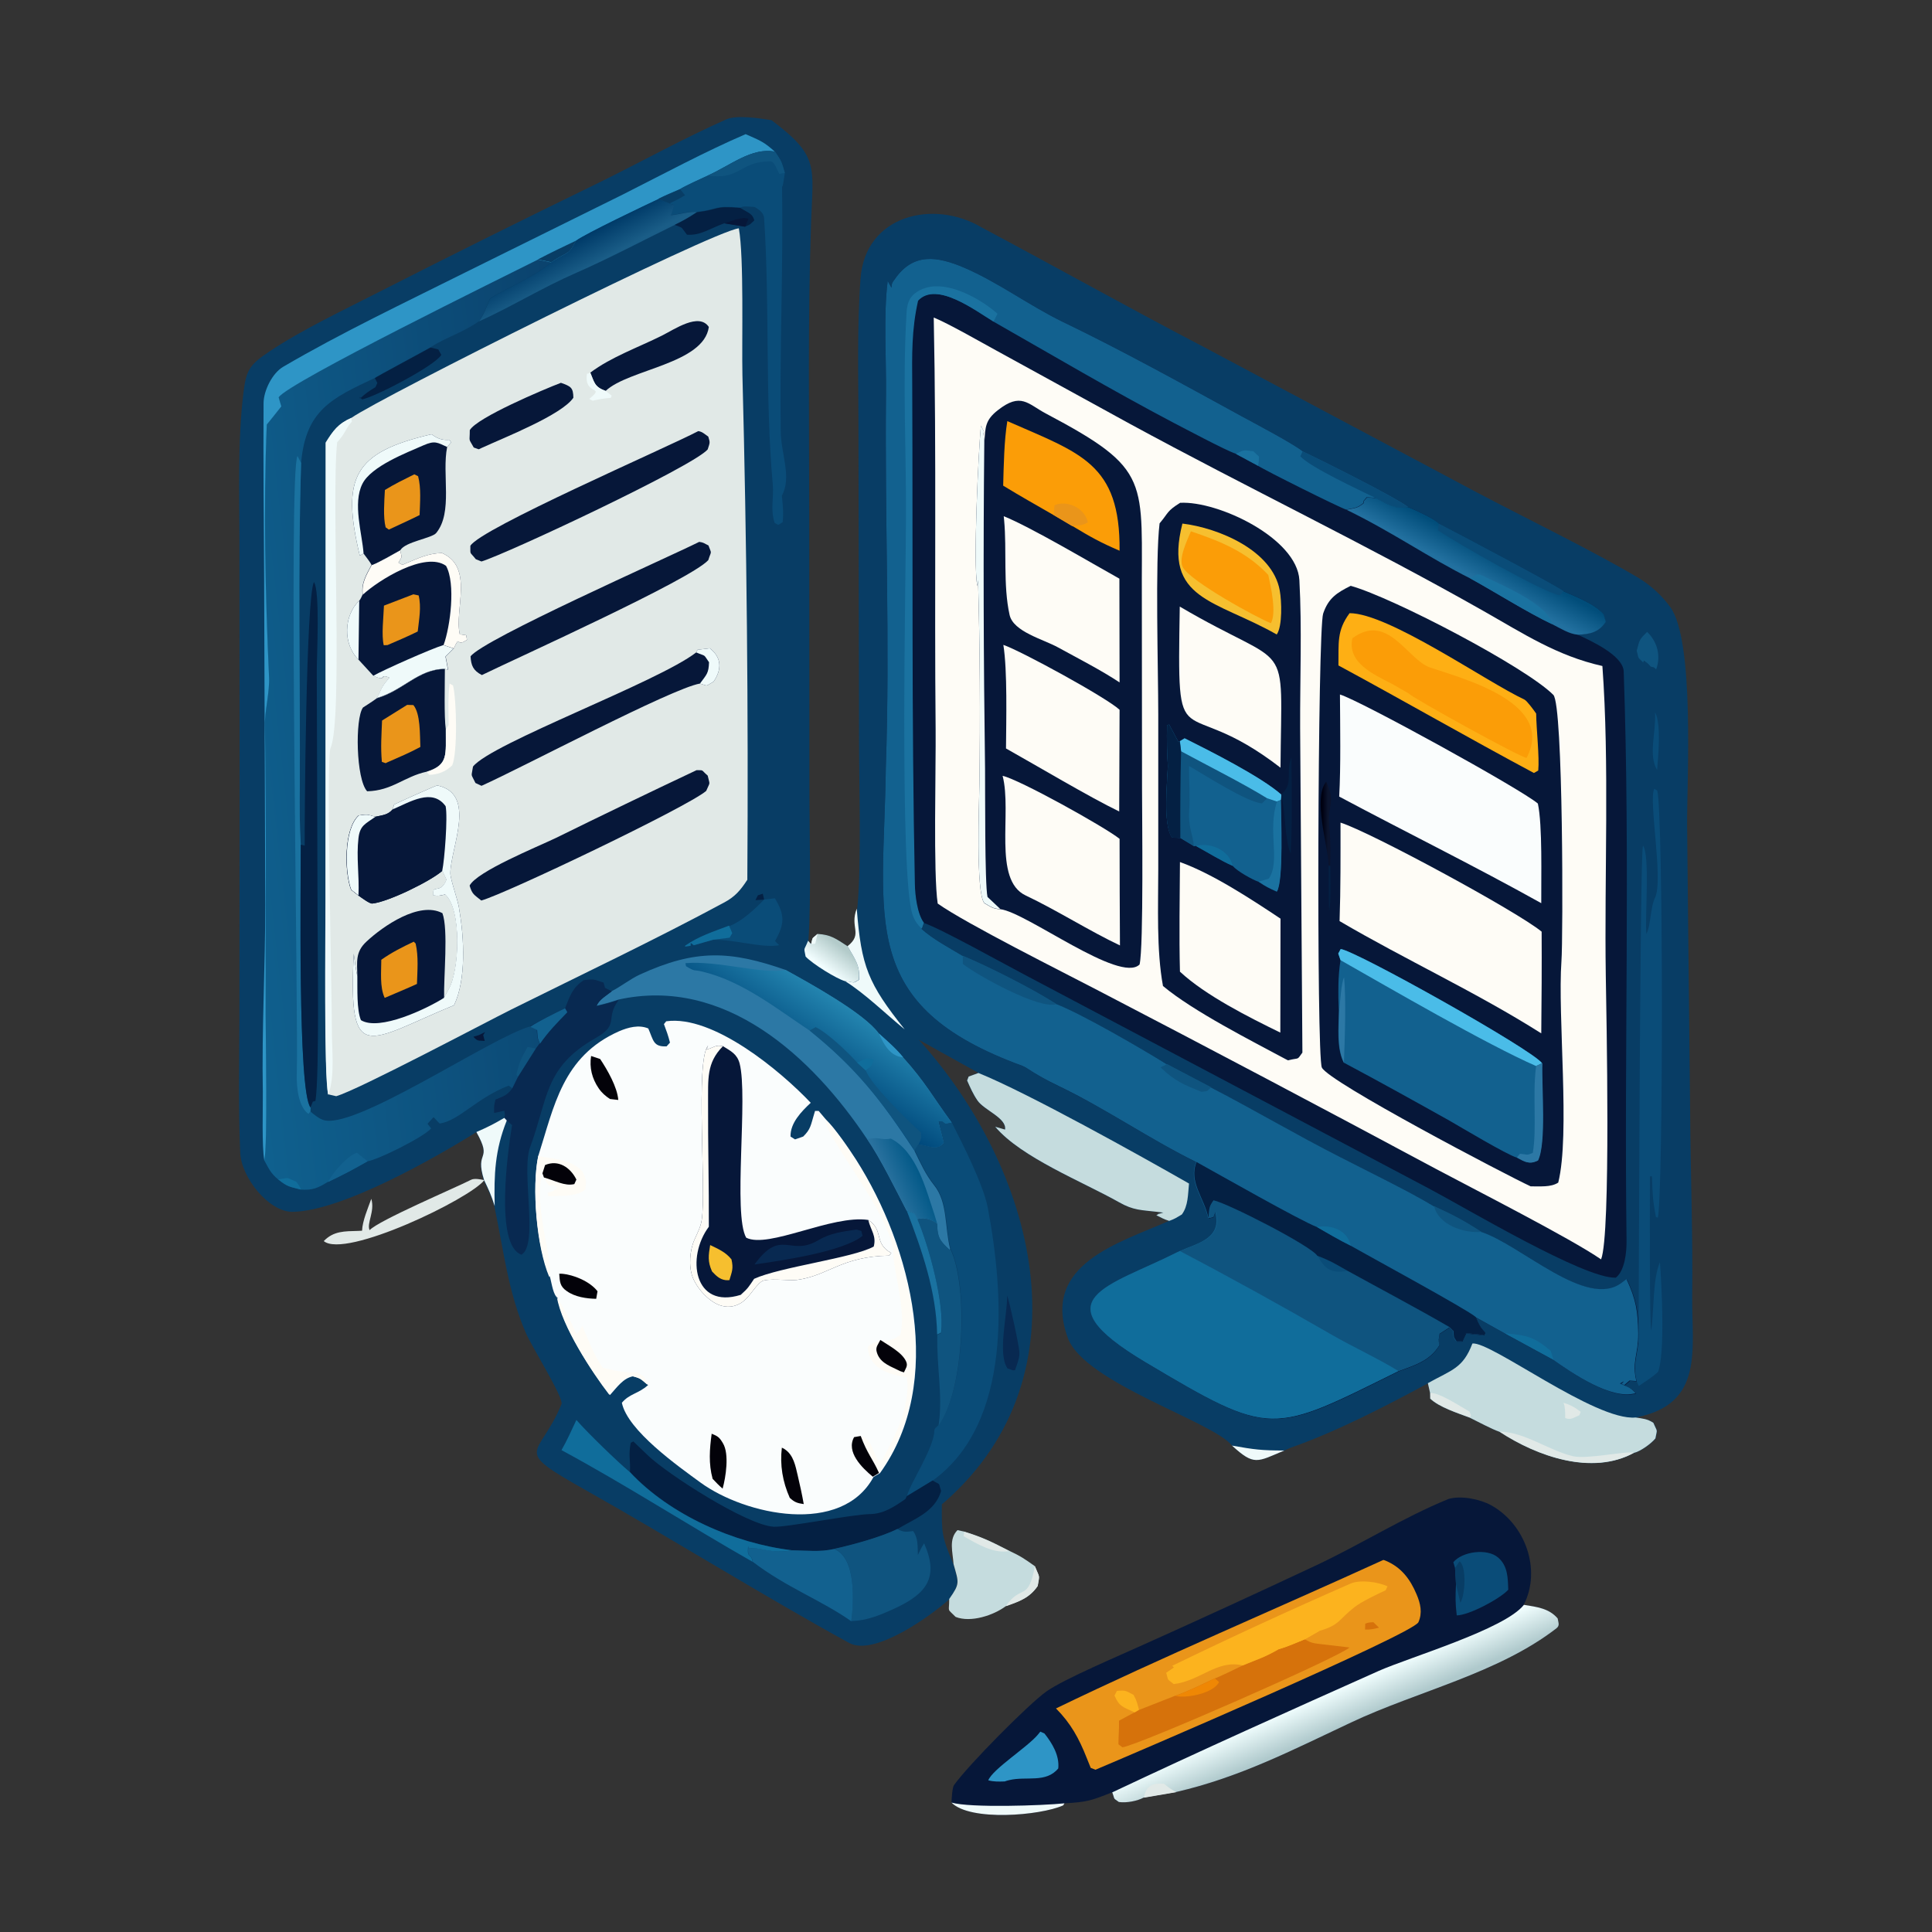 <?xml version="1.0" encoding="utf-8"?>
<!-- Generator: Adobe Illustrator 21.1.0, SVG Export Plug-In . SVG Version: 6.00 Build 0)  -->
<svg version="1.1" id="Слой_1" xmlns="http://www.w3.org/2000/svg" xmlns:xlink="http://www.w3.org/1999/xlink" x="0px" y="0px"
	 viewBox="0 0 1024 1024" style="enable-background:new 0 0 1024 1024;" xml:space="preserve">
<rect x="0" y="0" width="1024" height="1024" fill="#333333" stroke="none"/>
<style type="text/css">
	.st0{fill:#083D65;}
	.st1{fill:url(#SVGID_1_);}
	.st2{fill:#1A72A0;}
	.st3{fill:#12618F;}
	.st4{fill:#0F547F;}
	.st5{fill:#106D9B;}
	.st6{fill:#2C78A5;}
	.st7{fill:url(#SVGID_2_);}
	.st8{fill:#2E95C6;}
	.st9{fill:url(#SVGID_3_);}
	.st10{fill:#0A4C78;}
	.st11{fill:#C5DCDE;}
	.st12{fill:#E1E9E7;}
	.st13{fill:#082951;}
	.st14{fill:#042043;}
	.st15{fill:url(#SVGID_4_);}
	.st16{fill:url(#SVGID_5_);}
	.st17{fill:#EFFAFA;}
	.st18{fill:#061739;}
	.st19{fill:url(#SVGID_6_);}
	.st20{fill:#FEFCF6;}
	.st21{fill:#4ABCE8;}
	.st22{fill:#FAFDFD;}
	.st23{fill:#FEAF14;}
	.st24{fill:#FB9D07;}
	.st25{fill:url(#SVGID_7_);}
	.st26{fill:#EA951A;}
	.st27{fill:#F6BF2F;}
	.st28{fill:#030209;}
	.st29{fill:url(#SVGID_8_);}
	.st30{fill:#D6720B;}
	.st31{fill:#EF8704;}
	.st32{fill:#FCB31E;}
</style>
<path class="st0" d="M252.4,600.1c-21.3,13.3-71,41.8-97.3,42.2c-12.6,0.1-27.3-18.2-27.8-31.5c-1-23.6-0.5-48-0.4-72l0.1-124.2
	l-0.1-127.5c0-25.8-1-53.2,2.1-78.7c1.5-12.1,2.9-14.9,14.1-22.3c16.9-11.3,38.9-21.7,57.3-31.1c39.5-20.1,79.2-39.8,119.1-59.2
	c21-10.4,43.9-23,65.4-32.5c5.6-2.5,17.7-0.6,24,0.4c25.5,19.1,22,24.6,21,54c-1.8,51.4-1,103.3-1,154.8l0.1,144.6
	c0,24.9,1,57.5-0.5,81.7l1.6,1.8c1.1-4.2,0.1-2.4,3.4-5.4c7.1,0.4,9.7,2.5,15.9,6.5c8.4-6.6,1-9.9,4.9-19.9l0.2-1.8
	c2.1-21.6,0.8-64.6,0.8-87.9L455,226.3c0-26.2-0.8-53,1.1-78.7c2.5-33.7,38.8-42.2,64.3-27c39.1,20.8,78.3,42.8,117.8,63.4l144.6,77
	c25.3,13.4,61.8,31.1,85.8,45.4c6.5,4,12.2,9.2,16.7,15.4c13,18,8.8,91.5,8.9,115.2l1.6,152.1c0.2,32.6,1.5,65.1,1.1,97.8
	c-0.3,28.3,6.6,57.3-29.9,64.4c3.8,0.6,6.2,0.7,9.4,2.8c2.3,5.4,2.1,2.8,1.1,8.3c-2.4,2.9-8,6.9-11.5,7.7
	c-22.2,12.1-51.3,1.8-71.1-11.2c-4.3-1.5-11.5-5.4-15.8-7.5c-6.4-2.4-16.2-5.5-21-10.1v-2.9l-1.3-5.2
	c-22.3,12.1-48.3,25.5-72.1,33.9c-1.5,0.5-2.9,1.3-4,1.7c-14.6,6-15.8,8.2-27.7-2.6c-10.1-12.8-78.2-33.2-87-57
	c-14.4-39.2,27.4-50.5,53.6-62.1c-3.1-1-3.8-1.5-6.8-3l1.6-0.9l-1.1,0.4l3.2-0.9l-3.3-0.4c-8.3-1-12.5-0.7-20.2-5.1
	c-19.1-10.8-51.9-23.7-65.6-40l5.2,1.5c1-6.1-11-10.2-14.6-15.4c-2.4-3.5-3.8-6.8-5.5-10.6l0.8-2.1l5.2-2l-31.5-17.5
	c61.2,67.7,91.1,176.6,14,244.7l-1.8,1.5c-0.1,15.2-0.1,17.1,6.1,31.7c2.8,10,3.5,10.2-2.1,18.6c-9.6,8.6-39.7,30.5-53.1,23.2
	c-43.4-23.7-97-57-138.8-80.5c-41.2-23.2-25.6-16.9-13.7-46.1c1.3-3.2-15.5-30-18.8-37.5c-9.6-22.1-11.8-43.9-16.8-67.4
	c-1.8-5.6-3-8.3-5.6-13.7C251.4,609.3,261.4,615.9,252.4,600.1z"/>
<linearGradient id="SVGID_1_" gradientUnits="userSpaceOnUse" x1="314.892" y1="-3663.999" x2="117.489" y2="-3642.14" gradientTransform="matrix(1 0 0 1 0 4038)">
	<stop  offset="0" style="stop-color:#0B436E"/>
	<stop  offset="1" style="stop-color:#0F608E"/>
</linearGradient>
<path class="st1" d="M285.1,137.4l7.1,1.5c-8.5,7.5-22,13-31.9,18.8c-1.5,0.9-3.1,8.3-6.5,12.6c-8.3,5.9-17.7,8.6-25.7,13.8
	c-4.2,2.4-28.7,15.5-29.4,16.2c-23,10.8-36.6,17.1-39.1,44.9c-1.8,57-0.4,115.2-0.7,172.2c-0.1,9.9-0.1,20.5,0.5,30.2
	c0.1,18.9-1.7,131.1,5.2,139.4l-0.1,2.1c1.8,1.5,4,3.4,6.3,4.3c15.6,6.8,88.5-43.1,110.2-49.4l3.7,1.8c0.3,3.6-0.1,4,1.5,7.2
	l-1.9,2.6l-9.6,15.2l-3,6.1l-2.1-1.5c-17.4,6.8-26.2,18.6-36.6,20.1l-3.2-3.4l-3.2,3.5l1.9,2.5c-4.1,4.7-28.4,16.7-33.7,17.4
	c-7.7,4.4-13,7.2-21,10.9c-5.1,3.2-8.2,4.6-14.4,4.1c-6.2-1.6-7.2-1.5-12-5.4c-4-3.3-4.9-5.7-7.4-10.2c1.8-7.9,0.7-65.7,0.7-76.8
	c-0.1-51.1,0.5-102.6-0.4-153.7c-0.1-7.2,2.6-17.6,2.2-25.6c-2-44.2-3.1-89.6-1.2-133.9c0,0.1,7.1-8.9,7.7-9.6l-1.4-4.8
	C152.6,202.7,268.8,145.7,285.1,137.4z"/>
<path class="st2" d="M164.5,589.1l-1,1.3c-5.4-3.8-6.3-14.4-6.2-20c1-30.6-4.6-321.1,0.4-328.7l1.9,3.7c-1.8,57-0.4,115.2-0.7,172.2
	c-0.1,9.9-0.1,20.5,0.5,30.2c0.1,18.9-1.7,131.1,5.2,139.4L164.5,589.1z"/>
<path class="st3" d="M173.9,626.5c2.1-4.6,10.2-14,15.3-15.5l5.6,4.5C187.2,619.9,181.8,622.7,173.9,626.5z"/>
<path class="st4" d="M274.7,570.9l-1-1.4c1.7-7,2.4-8.2,5.9-14.6l4.6,0.9L274.7,570.9z"/>
<path class="st5" d="M147.5,625.1c6.6-0.9,3.5-1.3,9.6,1.3c1.1,1.6,1.8,2.3,2.4,4.1C153.4,628.9,152.4,629,147.5,625.1z"/>
<path class="st6" d="M324.3,525.3c4.6-2.3,9.7-6.4,14.9-8.8c29.7-13.6,48-12.6,77.2-2.4c12.3,6.8,41.6,22.8,49.4,33.7
	c4.6,4.2,8.8,7.7,12.8,12.6c12.1,13.5,15.6,20.7,25.8,34.6c-4,0.7-2.4,1.2-5.2-0.7l-1.8,0.1l2.9,11.3c-3.8,4.8-8.6,1.3-13.7,0.9
	l-2,3.2c3.2,6.5,5.8,12.5,10.4,18.3c7.4,9.1,5.6,22.1,8.6,33.9l-0.4,0.4c-5.4-4.9-6.3-6.5-6.6-13.8c-3.1-2.1-6.8-3.5-10.4-2.3
	c-2.3-4.2-0.7-2.5-5.7-4.6c-5.8-11.2-14-27.9-20.9-37.9c-29.3-43.9-75.4-86.4-131.8-74c-4.5,1.5-7.1,2.2-11.7,3.3
	C317.6,529.8,321,528,324.3,525.3z"/>
<linearGradient id="SVGID_2_" gradientUnits="userSpaceOnUse" x1="426.759" y1="-3472.253" x2="448.255" y2="-3504.365" gradientTransform="matrix(1 0 0 1 0 4038)">
	<stop  offset="0" style="stop-color:#00497C"/>
	<stop  offset="1" style="stop-color:#2384AF"/>
</linearGradient>
<path class="st7" d="M429.1,546.2c-17.1-11.3-35.4-26.1-56.7-31.2c-5.2-1.3-3.5,0.3-8.8-2.9l-0.3-1.6c16.9-1.5,41,6,53.1,3.6
	c12.3,6.8,41.6,22.8,49.4,33.7c4.6,4.2,8.8,7.7,12.8,12.6c12.1,13.5,15.6,20.7,25.8,34.6c-4,0.7-2.4,1.2-5.2-0.7l-1.8,0.1l2.9,11.3
	c-3.8,4.8-8.6,1.3-13.7,0.9l-2,3.2C466.9,582.9,453.9,566.2,429.1,546.2z"/>
<path class="st4" d="M429.1,546.2l3.2-1.8c6.2,2.9,17.4,13.6,22.1,18.9l4.5,4.1c2.9,7.8,22.3,26.7,29.3,32.9
	c0.1,3.5,0.1,3.2-1.4,6.3l-2,3.2C466.9,582.9,453.9,566.2,429.1,546.2z"/>
<path class="st8" d="M465.9,547.8c4.6,4.2,8.8,7.7,12.8,12.6C471.8,559.9,468.3,553.4,465.9,547.8z"/>
<path class="st5" d="M454.3,563.2c5.7-2.4,4.5-3,8.9-1.5c-1.3,3.5-1.3,3.2-4.4,5.6L454.3,563.2z"/>
<linearGradient id="SVGID_3_" gradientUnits="userSpaceOnUse" x1="487.97" y1="-3416.155" x2="472.503" y2="-3409.221" gradientTransform="matrix(1 0 0 1 0 4038)">
	<stop  offset="0" style="stop-color:#015887"/>
	<stop  offset="1" style="stop-color:#29719E"/>
</linearGradient>
<path class="st9" d="M459.7,603.8c6.8-1.5,6.8,0.7,12.5-0.3c13.5,6.9,18.3,26,23,40c0.5,1.7,1,3.3,1.5,5c-3.1-2.1-6.8-3.5-10.4-2.3
	c-2.3-4.2-0.7-2.5-5.7-4.6C474.8,630.5,466.6,613.8,459.7,603.8z"/>
<path class="st10" d="M486.7,606.6c5.1,0.4,9.9,3.9,13.7-0.9l-2.9-11.3l1.8-0.1c2.7,1.9,1.2,1.3,5.2,0.7c5.9,11.7,16.6,32.7,19,44.9
	c8.6,45.2,13.4,114-29.1,144.8l-13.7,8.3c1.5-6.5,14.1-25.1,14.5-34.4c0.1-1.8,0.6-1.6,2.4-3.4c13.6-18.4,15.9-73.5,6.2-93.5
	c-2.9-11.8-1.2-24.8-8.6-33.9c-4.6-5.7-7.2-11.7-10.4-18.3L486.7,606.6z"/>
<path class="st8" d="M395.2,71.1c7.4,3.3,9.6,3.9,15.6,9.4C398.4,78,387,87.9,375,93.2c-2.4,1.1-12.7,5.7-14.5,7.3
	c-3.9,1.6-7.8,3.2-11.6,5.2c-6.3,2.9-38.6,18.3-43.5,21.9c-4.4,8.4-4.2,5.4-13.2,11.5l-7.1-1.5c-16.3,8.2-132.5,65.2-137.4,73
	l1.4,4.8c-0.5,0.7-7.7,9.7-7.7,9.6c-1.8,44.3-0.8,89.7,1.2,133.9c0.4,7.9-2.4,18.4-2.2,25.6c0.9,51.1,0.3,102.7,0.4,153.7
	c0,11,1.1,68.9-0.7,76.8c-1.4-7.1-0.7-28.3-0.8-36.5c-0.6-33,1.3-65.9,1.3-98.9l-0.6-171.8c-0.2-31.4-0.5-62.8-0.3-94.3
	c0.1-6.5,4.6-15.7,10.4-19.1c31.1-18.2,64.1-33.8,96.3-49.9l83.7-41.4C351.1,92.5,374,80.2,395.2,71.1z"/>
<path class="st0" d="M305.4,127.5c-4.4,8.4-4.2,5.4-13.2,11.5l-7.1-1.5C291.7,134,298.7,130.7,305.4,127.5z"/>
<path class="st11" d="M756.8,733.1c13-7.2,18.6-7.9,23.6-21c9.6-1.4,65.1,41.2,86.5,39.2c3.8,0.6,6.2,0.7,9.4,2.8
	c2.3,5.4,2.1,2.8,1.1,8.3c-2.4,2.9-8,6.9-11.5,7.7c-22.2,12.1-51.3,1.8-71.1-11.2c-4.3-1.5-11.5-5.4-15.8-7.5
	c-6.4-2.4-16.2-5.5-21-10.1v-2.9L756.8,733.1z"/>
<path class="st12" d="M794.9,758.8c13.2,0.2,25.6,9.8,38.7,13c7.5,1.8,28.3-2.9,32.4-1.8C843.7,782.1,814.7,771.8,794.9,758.8z"/>
<path class="st12" d="M758.1,738.3c5.2-0.1,15.6,7,20.8,9.9c0.8,2.4,0.9,1.3,0.3,3.1c-6.4-2.4-16.2-5.5-21-10.1L758.1,738.3
	L758.1,738.3z"/>
<path class="st12" d="M828.7,743.5c3.7,1.1,6,2.4,9.1,4.8l-0.7,1.8c-3,1.2-4.4,2.7-7.5,1.5c0-2.3,0-4.3-0.4-6.5
	C829,744.5,828.9,744,828.7,743.5z"/>
<path class="st11" d="M518.6,568.7c26,10.5,85.9,43.9,111.6,58.6c-0.6,5.9-0.4,11.8-3.8,16.4c-3.1,1.8-3.4,2.2-6.7,3.4
	c-3.1-1-3.8-1.5-6.8-3l1.6-0.9l-1.1,0.4l3.2-0.9l-3.3-0.4c-8.3-1-12.5-0.7-20.2-5.1c-19.1-10.8-51.9-23.7-65.6-40l5.2,1.5
	c1-6.1-11-10.2-14.6-15.4c-2.4-3.5-3.8-6.8-5.5-10.6l0.8-2.1L518.6,568.7z"/>
<path class="st13" d="M299.5,534.4c2.6-6.6,4-11,9.9-14.9c5.6-0.7,5.4-0.4,10.5,1.3l0.8,2.8l3.6,1.8c-3.4,2.7-6.8,4.4-8.1,7.9
	c4.6-1.1,7.2-1.8,11.7-3.3c-7.5,10.2,0.9,12.8-12.4,20.3c-27.2,15.5-24.9,31.9-34.5,57.6c-4.9,13.1,4.6,51.8-4.6,57.1
	c-14.4-4.9-7.1-55.9-5-68.7l-2.9-2.4l-1.3-1.4c0.7-2.1,0.4-0.9,0.1-3.8l-5.4,1.2c0-4.3-0.2-3.1,0.7-7.1c4.3-1.8,6-2.1,8.9-5.9l3-6.1
	l9.6-15.2l1.9-2.6c-1.5-3.2-1.2-3.6-1.5-7.2l-3.7-1.8C286.7,540.6,293.4,537.4,299.5,534.4z"/>
<path class="st3" d="M299.5,534.4l1.2,2.1c-5.4,5.6-10,10.2-14.5,16.7c-1.5-3.2-1.2-3.6-1.5-7.2l-3.7-1.8
	C286.7,540.6,293.4,537.4,299.5,534.4z"/>
<path class="st10" d="M375,93.1c12-5.3,23.5-15.2,35.8-12.7c3.5,5.2,3.4,5.2,5.2,11.3c0.1-1.5-1.4,10.7-1.5,6.2
	c0.7,43.6-1.3,87.1-0.7,130.7c0.1,11.8,6,24.4,0.6,34.1c0.5,5.3,1,8.8,0.4,14.1l-2.3,1.4l-1.9-1c-2.4-7.4-0.4-12.7-1-20.3
	c-4.2-46.9-1.5-94.4-4.6-141.2c-0.2-3.1-2.8-4.6-5-6c-2.9-0.1-5.2-0.7-7.7,0.3c-14.4-1.2-10.7,0.8-23,2.3c-3-0.5-10,1.3-13.8,1.7
	c0.7-2,1.2-3.3,1.8-5.3l-2.5-0.9l-6-2.4c3.8-1.9,7.7-3.5,11.6-5.2C362.2,98.9,372.6,94.2,375,93.1z"/>
<path class="st4" d="M375,93.1c12-5.3,23.5-15.2,35.8-12.7c3.5,5.2,3.4,5.2,5.2,11.3l-3,0.4c-1.3-2.5-2.6-6.6-4.7-6.6
	C392,85.5,392.7,95.5,375,93.1z"/>
<path class="st0" d="M348.9,105.5c3.8-1.9,7.7-3.5,11.6-5.2l2.6,3.2c-3,1.8-5,2.8-8.2,4.3L348.9,105.5z"/>
<path class="st14" d="M333.9,780.2c0.3-6.6-0.9-8.8,0.4-15.5l1.4-0.7l7.7,7.4c10.2,9.8,52.2,36.9,66.6,37.8
	c6.9,0.4,41.9-6.6,51.1-6.7c7.3-0.1,13-4,18.8-8l0.7-1.5l13.7-8.3c4.4,2.6,3,0.7,4.5,5.6c-3.3,11-13.5,14.4-23.3,20.2
	c-8.7,4.3-23.8,8.4-33.4,10.5c-7.9,1.7-14.1,0.8-22.2,0.7C389.3,818,355.1,802.9,333.9,780.2z"/>
<path class="st14" d="M159.4,447.7l2.1,0.5c-0.1-13.8,0.7-131.9,4.9-139.7c3.3,4.7,1.5,38.6,1.5,47.4l0.4,125.5
	c0,16.2,1.1,88.9-1.1,102.1l-1.4,0.4l-1.2,3C157.7,578.9,159.5,466.7,159.4,447.7z"/>
<path class="st4" d="M442.2,820.9c9.6-2.1,24.7-6.2,33.4-10.5c3.5,1.9,4.6,1.5,8.4,1.1c2.7,3.9,2.3,7.8,2.5,12.7
	c1-2.2,2-4.2,3.3-6.2c7.9,17.8,1.7,26.6-15.8,34.6c-7.7,3.5-14.2,6.3-22.8,6.6C452.5,848.7,453.8,825.5,442.2,820.9z"/>
<linearGradient id="SVGID_4_" gradientUnits="userSpaceOnUse" x1="304.476" y1="-3909.655" x2="311.706" y2="-3896.338" gradientTransform="matrix(1 0 0 1 0 4038)">
	<stop  offset="0" style="stop-color:#003B69"/>
	<stop  offset="1" style="stop-color:#1A5D87"/>
</linearGradient>
<path class="st15" d="M348.9,105.5l6,2.4l2.5,0.9c-0.7,2-1.1,3.3-1.8,5.3c3.8-0.4,10.8-2.2,13.8-1.7c-4.7,3-6.8,4.3-11.8,6.8
	c-17.1,8.4-34.8,17.8-52.2,25.4c-18.1,7.9-33.8,17.7-51.6,25.8c3.5-4.3,5.1-11.7,6.5-12.6c9.8-5.8,23.4-11.3,31.9-18.8
	c9-6,8.8-3.1,13.2-11.5C310.3,123.8,342.7,108.4,348.9,105.5z"/>
<path class="st3" d="M399,827.8c-1-5.2-3-1.2-2.4-8.1l0.7,1c6.4-0.8,11.2,3,22.7,1c8.1,0.1,14.4,1,22.2-0.7
	c11.6,4.6,10.4,27.9,9,38.3C435.5,848.2,416.8,841.4,399,827.8z"/>
<path class="st4" d="M486.3,646.3c3.7-1.2,7.4,0.1,10.4,2.3c0.3,7.2,1.2,8.8,6.6,13.8l0.4-0.4c9.6,19.9,7.4,75.1-6.2,93.5
	c0-0.3,0-0.7,0.1-1c2.1-15.6-1.2-29.8-0.8-47l2.1-1C500.7,691,492.4,660.7,486.3,646.3z"/>
<path class="st5" d="M305.5,752.6c5.9,6.8,21.6,22,28.4,27.7c21.2,22.7,55.4,37.8,86,41.4c-11.5,2.1-16.3-1.7-22.7-1l-0.7-1
	c-0.6,6.9,1.5,2.9,2.4,8.1c-33.6-19.1-67.7-41.1-101.3-59.2C300.4,763.8,303.1,757.7,305.5,752.6z"/>
<linearGradient id="SVGID_5_" gradientUnits="userSpaceOnUse" x1="446.646" y1="-3535.476" x2="437.953" y2="-3524.166" gradientTransform="matrix(1 0 0 1 0 4038)">
	<stop  offset="0" style="stop-color:#B3CBCA"/>
	<stop  offset="1" style="stop-color:#F1FDFE"/>
</linearGradient>
<path class="st16" d="M433.3,495c7.1,0.4,9.7,2.5,15.9,6.5c4,6.9,6.8,10.3,6,17.8c-3.8,2.2-1.8,1.3-7.4,0.7
	c-4.3-1.2-16.9-8.9-20.8-13c-1-5.4-1-2.6,1.3-8.4l1.6,1.8C431,496.2,429.9,498.1,433.3,495z"/>
<path class="st17" d="M429.9,500.4c1.1-4.2,0.1-2.4,3.4-5.4l-1.2,5.2L429.9,500.4z"/>
<path class="st14" d="M369.4,112.5c12.2-1.5,8.7-3.5,23-2.3c4.4,2.8,6.4,2.9,7.4,6.6c-2.6,2.4-1.6,1.9-4.8,3.3l-11-1.8
	c-8.2,3-12.7,6.6-19.9,6.1c-3.7-4.7-1.5-3.2-6.5-5.2C362.5,116.8,364.7,115.6,369.4,112.5z"/>
<path class="st18" d="M383.9,118.4c4.5-1.4,9.1-3.7,12.8-2.4l-1.8,4.2L383.9,118.4z"/>
<path class="st14" d="M228.2,184.2l4.1,1l1.6,2.9c-3.3,5.7-35.3,22.4-42,23.6l-1.2-1.3l0.1,0.9c2.6-2.6,5.1-4.2,8.2-6.1l1-2.2
	l-1.3-2.6C199.5,199.7,224,186.6,228.2,184.2z"/>
<path class="st17" d="M267.3,592.5l1.3,1.4c-6.3,15.7-6.8,28.7-6.4,45.3c-1.8-5.6-3-8.3-5.6-13.7c-5.2-16.3,4.8-9.6-4.1-25.5
	C258.5,597.4,261.6,595.8,267.3,592.5z"/>
<path class="st17" d="M449.2,501.5c8.4-6.6,1-9.9,4.9-19.9c2.4,30.8,6,39.6,25.4,64c-10.3-8.4-20.8-18.8-31.6-25.6
	c5.7,0.6,3.7,1.5,7.4-0.7C455.9,511.8,453.2,508.4,449.2,501.5z"/>
<path class="st2" d="M480.6,641.7c5.1,2.1,3.5,0.4,5.7,4.6c6.1,14.4,14.4,44.7,12.5,60l-2.1,1C496.3,684.6,488.7,662.8,480.6,641.7z
	"/>
<path class="st17" d="M653,766.2c11.8,2.1,15.7,2.6,27.7,2.6C666.2,774.9,664.8,777,653,766.2z"/>
<path class="st18" d="M542.1,565c-88.2-32.1-73.6-77.6-72.6-158.1c2.3-65.7-0.6-131.8,0.1-198.2c0.2-18.5-1.4-41.9,0.9-59.8
	c0.7,1.2,1.3,2.4,2,3.6c0.2-2.6,0.3-2.5,1.8-4.6c9.8-14.1,22.5-12.1,36.8-6c17.9,7.7,34.7,20.2,52,28.6
	c32.2,15.5,63.3,32.8,94.6,49.9c6.6,3.6,27.7,14.7,32.6,18.7c9.6,4.6,49.1,24.2,56.2,29.7c3.5,1.5,13.8,6.1,16,8.7
	c7.4,3.8,62.2,32.7,66.2,35.9c6.9,3,16.3,6.6,21.1,12.1l1.1,4c-3.8,5.7-8.6,6.6-14.9,6.8c7.2,3.3,24.3,11.1,24.6,19.6
	c3.5,100,0.2,201,1.5,301.4c0.1,6.3-0.9,16.2-5.7,19.9c-16.8,0.6-79.2-36.8-99.1-47.3l-213.7-113c-11.1-5.8-44.7-24.6-53.9-27.7
	l-1.1,3.2c6.3,5.7,14.4,9.9,21.7,14.3c13.9,5.8,36.9,17.4,49.7,25.6c13.6,5.2,45.6,23.8,58.6,31.9c7.8,4,15.6,8.2,23.4,12.3
	c22.9,11.8,45.8,25.4,69.1,37.2c13.2,6.8,37.2,18.5,49.1,25.8c10.6,4.9,15.3,7.3,25.1,13.6c21.2,6.8,55.9,41.1,74.5,27l1.6-1.2
	c0.3-0.3,0.7-0.5,1-0.7c5.1,11,6,17.1,6.2,28.8c0.1,11.1-3.5,14.7-1,25.2l-3.6-0.3l-2.8,2.4l-1.3-0.6l1.1-1.4l-2.1,1.2
	c4.1,1.9,5.4,1.8,8.3,5.1c-12.6,3.8-33.5-10.5-43.7-17.7l-25.7-14l-15.6-8.7l1,2.3c1.4,3,1.8,3.4,4.1,6l-0.7,1.3l-9.5-1l-2,4.3h-3
	c-1.9-2.9-1.3-1.6-1.6-5.4l-2.1-2.1l-5.4,3.5c-0.5,3.8-0.7,2.5-0.1,6.1c-5.1,8.2-12.4,10.3-21.6,13.7
	c-67.4,33.3-66.7,35.3-133.9-4.7c-56.7-33.8-19.4-40,16.6-58.2l1.5-0.7c9.4-4.2,22.9-6.6,18.8-21l-1.1,2.9l-2.6,0.7
	c-2.2-10.8-10.7-19.2-6.3-29.8c-24.6-12.1-48.1-28.4-72.9-40.3c-6-2.9-11.6-5.9-17.1-9.6L542.1,565z"/>
<path class="st3" d="M542.1,565c-88.2-32.1-73.6-77.6-72.6-158.1c2.3-65.7-0.6-131.8,0.1-198.2c0.2-18.5-1.4-41.9,0.9-59.8
	c0.7,1.2,1.3,2.4,2,3.6c0.2-2.6,0.3-2.5,1.8-4.6c9.8-14.1,22.5-12.1,36.8-6c17.9,7.7,34.7,20.2,52,28.6
	c32.2,15.5,63.3,32.8,94.6,49.9c6.6,3.6,27.7,14.7,32.6,18.7c9.6,4.6,49.1,24.2,56.2,29.7c-7.9,1-9.9-1.1-17.4-4.9l-4.7-0.4
	c-1.9,2.4-1.6,1.3-1.8,3.1c-3.3,2.8-4.8,2.6-9.1,3.5c-3.7-1.2-43.1-20.8-47-23.4l-11.7-6.3c-4.8-1.5-27.5-13.6-33.3-16.6
	c-32.1-16.9-63.6-35.5-95.2-53.5c-9.3-5.6-30.2-21.6-40-11c-3.5,15.5-3.2,28.7-3.1,44.5c0.4,88.2-0.4,176.5,1.4,264.7
	c0.1,5.9,1.3,15.9,4.8,20.5l-1.1,3.2c6.3,5.7,14.4,9.9,21.7,14.3c13.9,5.8,36.9,17.4,49.7,25.6c13.6,5.2,45.6,23.8,58.6,31.9
	c7.8,4,15.6,8.2,23.4,12.3c22.9,11.8,45.8,25.4,69.1,37.2c13.2,6.8,37.2,18.5,49.1,25.8c10.6,4.9,15.3,7.3,25.1,13.6
	c21.2,6.8,55.9,41.1,74.5,27l1.6-1.2c0.3-0.3,0.7-0.5,1-0.7c5.1,11,6,17.1,6.2,28.8c0.1,11.1-3.5,14.7-1,25.2l-3.6-0.3l-2.8,2.4
	l-1.3-0.6l1.1-1.4l-2.1,1.2c4.1,1.9,5.4,1.8,8.3,5.1c-12.6,3.8-33.5-10.5-43.7-17.7l-25.7-14l-15.6-8.7l1,2.3c1.4,3,1.8,3.4,4.1,6
	l-0.7,1.3l-9.5-1l-2,4.3h-3c-1.9-2.9-1.3-1.6-1.6-5.4l-2.1-2.1l-5.4,3.5c-0.5,3.8-0.7,2.5-0.1,6.1c-5.1,8.2-12.4,10.3-21.6,13.7
	c-67.4,33.3-66.7,35.3-133.9-4.7c-56.7-33.8-19.4-40,16.6-58.2l1.5-0.7c9.4-4.2,22.9-6.6,18.8-21l-1.1,2.9l-2.6,0.7
	c-2.2-10.8-10.7-19.2-6.3-29.8c-24.6-12.1-48.1-28.4-72.9-40.3c-6-2.9-11.6-5.9-17.1-9.6L542.1,565z"/>
<path class="st5" d="M741.2,726.7c-67.4,33.3-66.7,35.3-133.9-4.7c-56.7-33.8-19.4-40,16.6-58.2l1.5-0.7
	c27.3,14.4,54,29.1,80.7,44.5C716.7,713.7,731.3,720.5,741.2,726.7z"/>
<path class="st4" d="M640.6,645.6c0.6-5.1,0-5.6,2.7-9.4c7.5,1.4,51.9,24.2,55,29.4c6.8,2.5,9.9,4.5,16.1,8
	c17.7,9.7,36.7,19.6,54,29.8l-5.4,3.5c-0.5,3.8-0.7,2.5-0.1,6.1c-5.1,8.2-12.4,10.3-21.6,13.7c-9.9-6.2-24.5-13-35.1-19.1
	c-26.7-15.4-53.4-30.2-80.7-44.5c9.4-4.2,22.9-6.6,18.8-21l-1.1,2.9L640.6,645.6z"/>
<path class="st10" d="M698.3,665.6c6.8,2.5,9.9,4.5,16.1,8C705.5,675.1,702.3,672.7,698.3,665.6z"/>
<path class="st14" d="M634.2,615.9c10.7,5.9,55,31.1,63.7,34.4c5.7,3.2,12.1,7,17.9,9.9c9.1,5.2,62.3,34.1,66.3,37.8l1,2.3
	c1.4,3,1.8,3.4,4.1,6l-0.7,1.3l-9.5-1l-2,4.3h-3c-1.9-2.9-1.3-1.6-1.6-5.4l-2.1-2.1c-17.4-10.1-36.4-20.1-54-29.8
	c-6.2-3.5-9.3-5.5-16.1-8c-3.2-5.2-47.5-27.9-55-29.4c-2.7,3.8-2.1,4.3-2.7,9.4C638.3,634.8,629.9,626.5,634.2,615.9z"/>
<path class="st2" d="M488.6,492.3c-2.2-2.1-3.9-4.4-4.9-7.4c-7.1-20.1-3.5-182.4-3.5-211.8c0.1-34.9-1.8-70.6,0.2-105.5
	c0.1-3.2,0.4-7.1,2.4-9.9c2.1-3.1,6.8-5.2,10.4-5.7c11.7-1.9,27.2,6.9,35.5,14.3l-2.1,4.1c-9.3-5.6-30.2-21.6-40-11
	c-3.5,15.5-3.2,28.7-3.1,44.5c0.4,88.2-0.4,176.5,1.4,264.7c0.1,5.9,1.3,15.9,4.8,20.5L488.6,492.3z"/>
<path class="st10" d="M690.4,239.2c9.6,4.6,49.1,24.2,56.2,29.7c-7.9,1-9.9-1.1-17.4-4.9c-8.8-4.3-34.1-16-40-22.1L690.4,239.2z"/>
<path class="st4" d="M510.3,506.6c13.9,5.8,36.9,17.4,49.7,25.6c-9,3.1-41.9-15.2-49.7-21.3V506.6z"/>
<path class="st4" d="M642,576.3c-3,2.6-1.3,1.8-5.2,2.4c-9.8-4-14.1-5.7-21.7-13l3.5-1.7C626.4,568.1,634.2,572.2,642,576.3z"/>
<path class="st4" d="M760.1,639.3c10.6,4.9,15.3,7.3,25.1,13.6C775.9,653.8,762.4,649.2,760.1,639.3z"/>
<path class="st5" d="M797.7,706.7c11.6,1,15.4,1.8,24.2,9.3l1.5,4.7L797.7,706.7z"/>
<path class="st5" d="M698,650.3c7.7-1.3,16.2,1.7,17.9,9.9C710,657.4,703.6,653.6,698,650.3z"/>
<path class="st2" d="M655.1,240.6c4.4-2.4,4.2-2,9.2-1.4l3,2.8c-0.1,2-0.1,2.9-0.5,4.9L655.1,240.6z"/>
<linearGradient id="SVGID_6_" gradientUnits="userSpaceOnUse" x1="787.041" y1="-3746.635" x2="779.557" y2="-3733.019" gradientTransform="matrix(1 0 0 1 0 4038)">
	<stop  offset="0" style="stop-color:#014D7A"/>
	<stop  offset="1" style="stop-color:#22709F"/>
</linearGradient>
<path class="st19" d="M713.7,270.2c4.3-0.9,5.7-0.7,9.1-3.5c0.1-1.8-0.1-0.7,1.8-3.1l4.7,0.4c7.4,3.8,9.4,5.7,17.4,4.9
	c3.5,1.5,13.8,6.1,16,8.7c7.4,3.8,62.2,32.7,66.2,35.9c6.9,3,16.3,6.6,21.1,12.1l1.1,4c-3.8,5.7-8.6,6.6-14.9,6.8
	c-4.6-0.4-9-3.3-13.4-5.5c-12.7-5.9-30.4-17.1-43.5-24.3C757.3,295.6,737.8,281.9,713.7,270.2z"/>
<path class="st10" d="M762.6,277.5c7.4,3.8,62.2,32.7,66.2,35.9l-2.1,2.1c-7.9-1-56.5-28.7-64.6-34.5L762.6,277.5z"/>
<path class="st2" d="M779.2,306.5c2.9-1.5,3.5-2.9,6.5-1.4c9.5,4.7,35,15.1,36.9,25.7C810,324.8,792.3,313.7,779.2,306.5z"/>
<path class="st20" d="M494.9,168.3c7.7,3.1,25.1,13.1,33,17.4l70.7,38.8c62.1,33.8,126.1,64.4,187.6,99.3c21.2,12,39,23.8,63.1,29.2
	c3.8,51.7,1,111.6,1.8,164c0.3,19.7,2.8,137.5-2.5,150.5c-16-11.1-68.7-37.9-87.8-48.1c-59.5-31.9-119.3-63.5-179.3-94.7
	c-17.4-9.1-69.6-35.2-84.5-45.8c-2.4-15.5-0.9-72.5-1.1-92.3C495.2,314,496.4,240.9,494.9,168.3z"/>
<path class="st18" d="M715.9,310.5c22.5,6.3,92.8,43.1,107.4,57.8c5.3,5.3,5.2,129.6,4.3,141c-2.1,29.4,4.7,91.8-1.7,117.5
	c-4,2.6-9.6,1.9-14.6,2c-12.4-5.7-107.3-55.4-110.7-63c-2.9-6.5-2.2-231.9,0.7-240.6C704.1,317,708.5,314.2,715.9,310.5z"/>
<path class="st3" d="M710.5,508.9l-1.2-3.5l1.3-2.4c8.2,1,101.3,53.1,106.7,60.5c-0.4,13.1,2.2,42.6-2.3,51.6
	c-4.5,2.2-6.8,0.8-11.2-1.6c-5.2-1.5-29.4-16-35.5-19.5c-18.6-10.4-37.3-20.8-56.1-30.8c-3.9-7.8-2.7-18.4-2.6-27.4
	C709.2,527,709.1,517.7,710.5,508.9z"/>
<path class="st21" d="M710.5,508.9l-1.2-3.5l1.3-2.4c8.2,1,101.3,53.1,106.7,60.5l-3.2,1.5C787.7,553.4,736.7,523.8,710.5,508.9z"/>
<path class="st6" d="M817.5,563.5c-0.4,13.1,2.2,42.6-2.3,51.6c-4.5,2.2-6.8,0.8-11.2-1.6l1.6-2c4.3,0.4,3.2,1,6.8-0.4
	c2.2-12.4-0.1-30.2,1.6-44.7l0.2-1.4L817.5,563.5z"/>
<path class="st6" d="M709.8,535.8c0.4-3.7,1.1-15.2,2.6-17.8c1.1,11.4,0.4,33.1-0.1,45.2C708.5,555.4,709.7,544.7,709.8,535.8z"/>
<path class="st20" d="M710.5,436c15.7,4.9,94,47.3,106.6,57.8c0.1,18,0,35.9-0.2,53.9c-34.4-21.8-71.8-38.9-106.9-59.5
	C710.6,470.8,710.5,453.4,710.5,436z"/>
<path class="st22" d="M710.2,368.1c10.7,3.2,95.9,50.1,104.9,57.8c2.5,11.5,1.7,39.6,1.8,52.8c-35.7-19.9-71.3-37.4-107.1-56.5
	C710.7,406.1,710.3,384.7,710.2,368.1z"/>
<path class="st23" d="M715.3,325c20.7,0,72.4,36.3,92.7,45.8c1.4,0.7,5.1,5.8,6.2,7.4c0.1,8.5,1.8,23.1,1.1,30.2l-2.3,1.3
	c-34.6-18.5-69-38.3-103.6-57C709.6,340.7,708.4,334.4,715.3,325z"/>
<path class="st24" d="M737.7,362.4c-9.6-4.9-23.8-11.2-20.9-24.1c18.8-14,29.1,11.4,41.2,15.5c18.9,6.3,66.5,19,51.1,47.9
	c-3.4-0.3-60.3-31.7-62.7-34.3L737.7,362.4z"/>
<path class="st18" d="M704.1,500.7c2.3,1,2.6,0.4,3.3,2.3c2.9,7.1,1.9,47.9-1.1,55.5c-1,0.4-0.4,0.3-2.1-0.3
	C701.4,540.2,704.2,519.1,704.1,500.7z"/>
<linearGradient id="SVGID_7_" gradientUnits="userSpaceOnUse" x1="700.903" y1="-3601.296" x2="703.852" y2="-3601.296" gradientTransform="matrix(1 0 0 1 0 4038)">
	<stop  offset="0" style="stop-color:#000111"/>
	<stop  offset="1" style="stop-color:#0B142E"/>
</linearGradient>
<path class="st25" d="M704.2,458.7c-0.3-11-8.5-35.2-1.3-44.4c5.3,11.7,0.7,11.3,1.6,23c0.7,7.4,0.8,14.4,0.5,21.8L704.2,458.7z"/>
<path class="st14" d="M704.2,458.7l0.9,0.3c0,5.8,0.4,19-0.6,24.1C704.1,475.6,704.3,466.4,704.2,458.7z"/>
<path class="st18" d="M521.8,234.1c0.4-7.6,0.4-11.5,7.1-16.7c12.2-9.6,15.9-3.3,25.3,1.7c56.9,30.1,50.6,35,51,99.1l0.1,100.1
	c0,13.2,0.9,83.6-1.3,92.9c-10.4,10.3-60-27.7-73.8-29.3c-3.8-0.1-5.2-1.3-8.5-3.2c-4.6-5.7-2.7-53-2.6-63c0.5-36,0.3-72-0.7-108
	l-0.4,2.9c-2.3-11,0.6-71.5,1.9-84.9l0.1-0.1l1.5,3.3c-0.4,1.6-0.2,0.7,0,3.2L521.8,234.1z"/>
<path class="st17" d="M530.2,481.8c-3.8-0.1-5.2-1.3-8.5-3.2c-4.6-5.7-2.7-53-2.6-63c0.5-36,0.3-72-0.7-108l-0.4,2.9
	c-2.3-11,0.6-71.5,1.9-84.9l0.1-0.1l1.5,3.3c-0.4,1.6-0.2,0.7,0,3.2l0.2,2.1c-0.6,57.8-0.4,115.5,0.4,173.4
	c0.1,10.7-0.2,61.1,1.3,67.9L530.2,481.8z"/>
<path class="st20" d="M531.4,411.2c9,2,54.3,27.2,62,33.4c0,18.8,0.1,37.7,0.2,56.5c-16.1-7.6-33.7-18.8-50-26.5
	C526.1,466.3,536.5,430.6,531.4,411.2z"/>
<path class="st20" d="M531.8,341.8c9.2,3.1,54.8,28,61.6,34.4l-0.2,53.9c-15.9-7.7-43.6-24.2-60-33.4
	C533.3,382,534,355.4,531.8,341.8z"/>
<path class="st20" d="M532,273.6c14.4,5.8,46.4,24.8,61.3,33.1l0.1,55c-9.6-6.4-22.5-13-32.5-18.5c-7.9-4.4-23.8-8.3-25.8-17.3
	c-3.5-15.7-1.4-34.4-2.9-50.3L532,273.6z"/>
<path class="st24" d="M533.9,223.2c38.9,17.1,59.9,22.4,59.5,68.7c-10.4-4.5-15.2-7.2-25-13.1l-9.8-5.7
	c-8.8-5.1-18.3-10.4-26.9-15.7C532,246.7,532.2,233.6,533.9,223.2z"/>
<path class="st26" d="M558.5,273l0.4-5.2c6.4-2.9,16.1,1.3,17.7,9.1c-3.4,1.8-4.6,1.5-8.4,1.9L558.5,273z"/>
<path class="st18" d="M625.5,266.5c20.2-1.1,62,18.8,63.2,41c1.4,25.5,0.3,52.5,0.4,78.4l1.2,172c-3.2,4.3-1.1,2.5-7.7,4.1
	c-19.2-10.3-50.2-26-66.2-39.4c-3.5-19.1-2.5-42.1-2.5-61.9v-82c0-23.1-1.7-81.6,0.7-101.3C619.5,271.6,618.3,271,625.5,266.5z"/>
<path class="st3" d="M619,406.1c-0.4-7.5-0.7-14.2-0.4-21.8l1.1-0.2l4.9,9.2l0.7-0.4l2.5-1.5c13.6,6.8,40.4,20.3,51.2,29.8v1
	l-0.2,1.9c0.1,8.6,1.5,42.9-2.1,48.5c-4.3-1.9-5.7-2.6-9.6-5.2c-3.6-1.3-11.3-5.6-13.8-8.5c-5.9-2.6-13.6-7.3-19.4-10.5l-1.1,0.1
	l-7.1-4.3l-4.6-0.4C616.4,436.5,618.6,415.7,619,406.1z"/>
<path class="st4" d="M619,406.1c-0.4-7.5-0.7-14.2-0.4-21.8l1.1-0.2l4.9,9.2l0.7-0.4l2.5-1.5c13.6,6.8,40.4,20.3,51.2,29.8v1
	l-0.2,1.9l-2.2,0.8l-5.1-1.7l-2.6,2.6c-7.9-0.5-30.6-15.2-38.7-19.8c0,7.4,0.6,16.6,0.1,23.6c-0.6,8.8,1.9,12.4,2.5,18.8l-7.1-4.3
	l-4.6-0.4C616.4,436.5,618.6,415.7,619,406.1z"/>
<path class="st21" d="M625.4,392.8l2.5-1.5c13.6,6.8,40.4,20.3,51.2,29.8v1l-0.2,1.9l-2.2,0.8l-5.1-1.7
	c-12.8-7.9-31.9-17.5-45.6-24.9L625.4,392.8z"/>
<path class="st14" d="M619,406.1c-0.4-7.5-0.7-14.2-0.4-21.8l1.1-0.2l4.9,9.2l0.7-0.4l0.7,5.4c-0.4,15.3-0.5,30.7-0.4,46l-4.6-0.4
	C616.4,436.5,618.6,415.7,619,406.1z"/>
<path class="st2" d="M678.9,424c0.1,8.6,1.5,42.9-2.1,48.5c-4.3-1.9-5.7-2.6-9.6-5.2l5.3-1.6c6.3-9.3-0.8-25.1,4.3-40.8L678.9,424z"
	/>
<path class="st5" d="M633.9,448.4c7.9-2.2,17.8,2.5,19.4,10.5C647.5,456.4,639.8,451.6,633.9,448.4z"/>
<path class="st20" d="M625.4,456.9c17.3,6.2,37.8,19.7,53.3,30l-0.1,60.4c-16.6-8.1-39.7-19.7-53.2-32.3
	C624.9,495.6,625.3,476.1,625.4,456.9z"/>
<path class="st20" d="M625.3,321.5c60,35.3,53.9,13.5,53.4,85.4C624.6,365.1,623.9,407,625.3,321.5z"/>
<path class="st27" d="M626.7,277.5c19.1,2.3,47.8,14.2,51.6,35.5c1,5.4,1.5,18.8-1.6,23.3C644.4,317.9,616.4,318.1,626.7,277.5z"/>
<path class="st24" d="M631.2,281.6c15.7,5.3,29.4,10.8,41,23.1c1.4,6.3,4.5,20.1,1.4,25.6c-6.9-2.6-42.8-22.2-46.7-29.7
	C624.5,296,629.2,286.5,631.2,281.6z"/>
<path class="st14" d="M679.1,421.1c6.8-5.8,2-11.8,5.4-19.7c0.1,16.7,0.5,34.4-0.4,51.1c-3.3-7.5-2.7-22.9-4.9-30.4V421.1z"/>
<path class="st12" d="M186.2,221.5c15.7-11,190.7-98.6,205.4-100.5c2.8,15.4,1.5,60.3,1.9,77.8c2.3,89.1,3.2,178.3,2.6,267.5
	c-3.6,5.5-6.5,9-12.4,12.1c-35.9,19.4-76.4,38.6-112.8,56.7c-14.2,7.1-81.3,42.7-92.7,45.9l-4.3-1c-2.3-10.4-1.4-86.4-1.4-101.6
	l0.1-243.9C176.6,228.2,179.2,224.6,186.2,221.5z"/>
<path class="st17" d="M186.2,221.5l0.3,2c-3.2,3.3-3.3,6.1-7.8,10.9c-3.2,29.7,3.2,147.2-3.5,162c-2.4,5.2,0.8,134.7,0.7,148.8
	c-0.1,11.1,1.8,24.7-1.9,35.1c-2.3-10.4-1.4-86.4-1.4-101.6l0.1-243.9C176.6,228.2,179.2,224.6,186.2,221.5z"/>
<path class="st18" d="M208.1,429l0.8-2.6c2-1,22.3-10.2,22.9-10.1c21.1,4.5,7.1,32.7,6.9,46.4c-0.1,3.5,4.4,15.2,4.7,19.4
	c2.6,14.5,3.8,37.5-2.8,50.7c-46,19-56.1,32.7-53.1-27.3c0.6,4.4,1,7.7,1.9,12c-0.1-7.7-1.2-12.9,4.9-18.5c8.8-8.2,28-21.5,40.2-15
	c3.2,8.7,0.6,33.8,0.9,44.9c0.8-1.5,1.7-3.2,2.5-4.7c5.8-10,6.9-42.4-1.9-50.1c-3.6,0.7-2.8,0.8-6.3,0.5c-0.7-6.6,3.8-0.1,7-8.4
	l-2.2-4.7c-6,5.4-28.8,16.6-37.2,17.4c-1.5,0.1-5.8-3.2-7.4-4.3l-3.8-3c-3.5-9.1-4-32.2,4-39.4c4.6-0.6,4.3-0.6,8.8,0.7
	C203,432,205.6,431.9,208.1,429z"/>
<path class="st18" d="M208.1,429c9.1-3.9,21-11.5,28.2-1.7c1.3,5.8-0.6,28.7-1.8,34.2c-6,5.4-28.8,16.6-37.2,17.4
	c-1.5,0.1-5.8-3.2-7.4-4.3l-3.8-3c-3.5-9.1-4-32.2,4-39.4c4.6-0.6,4.3-0.6,8.8,0.7C203,432,205.6,431.9,208.1,429z"/>
<path class="st17" d="M190,474.6l-3.8-3c-3.5-9.1-4-32.2,4-39.4c4.6-0.6,4.3-0.6,8.8,0.7c-5.3,3.8-8.2,4.5-9,11.3
	C188.8,454.5,190.5,463.9,190,474.6z"/>
<path class="st17" d="M208.1,429l0.8-2.6c2-1,22.3-10.2,22.9-10.1c21.1,4.5,7.1,32.7,6.9,46.4c-0.1,3.5,4.4,15.2,4.7,19.4
	c2.6,14.5,3.8,37.5-2.8,50.7c-46,19-56.1,32.7-53.1-27.3c0.6,4.4,1,7.7,1.9,12c0.1,6.5-0.4,17.6,1.9,23.2c9.8,6,35-6.1,44-11.8
	c0.8-1.5,1.7-3.2,2.5-4.7c5.8-10,6.9-42.4-1.9-50.1c-3.6,0.7-2.8,0.8-6.3,0.5c-0.7-6.6,3.8-0.1,7-8.4l-2.2-4.7
	c1.2-5.6,3-28.4,1.8-34.2C229.1,417.5,217.3,425.1,208.1,429z"/>
<path class="st26" d="M219.3,499.1l1,1c1.6,7,0.9,14.4,0.7,21.4c-5.6,2.6-11.4,4.9-17.1,7.4c-2.7-5.7-1.8-14-1.8-20.2
	C207.6,504.8,213.2,502,219.3,499.1z"/>
<path class="st18" d="M212.1,291.6c0.9,4.6,1.3,2.6-0.9,6.6l2.1,1.2l1.8-0.8c7.1-2.9,11.5-5.2,19.1-5.5c17.2,7.5,6.5,30,9.5,43.1
	l3.4,0.5l0.4,2.4c-6.2,4.5-3.2-3.4-7,4.6l-4.3,4.3c0.5,2.4,0.9,4.6,1.3,7l-1.8-0.5c-13.9,0.1-22.1,11.6-36.1,15.5
	c2.4-3.2,1.7-4.9,5.9-9.7l1-1.1c-6-2.6-0.8,2.5-8.6-1l-7.9-8.6c-8.4-8.2-7.8-23.5,0.4-31.2c0.5-0.5,1.5-2.5,1.8-3.3
	c-0.8-6.1,1.8-10.2,4.7-15.7C200.6,298.3,208.4,293.7,212.1,291.6z"/>
<path class="st20" d="M212.1,291.6c0.9,4.6,1.3,2.6-0.9,6.6l2.1,1.2l1.8-0.8c7.1-2.9,11.5-5.2,19.1-5.5c17.2,7.5,6.5,30,9.5,43.1
	l3.4,0.5l0.4,2.4c-6.2,4.5-3.2-3.4-7,4.6l-5.4-1.8c3.6-9.8,6.5-32.7,1.3-42c-11-7.9-35.8,7.6-44.1,15.3c-0.8-6.1,1.8-10.2,4.7-15.7
	C200.6,298.3,208.4,293.7,212.1,291.6z"/>
<path class="st17" d="M235,341.9l5.4,1.8l-4.3,4.3c0.5,2.4,0.9,4.6,1.3,7l-1.8-0.5c-13.9,0.1-22.1,11.6-36.1,15.5
	c2.4-3.2,1.7-4.9,5.9-9.7l1-1.1c-6-2.6-0.8,2.5-8.6-1C203.4,355,228.7,343.8,235,341.9z"/>
<path class="st17" d="M190,349.6c-8.4-8.2-7.8-23.5,0.4-31.2L190,349.6z"/>
<path class="st26" d="M219.1,315l2.8,0.6c1.5,6.3,0.2,12.6-0.5,19.1c-5.2,2.6-10.7,4.9-16,7.2l-2,0.1c-1.3-5.2-0.1-15.2,0.1-21
	L219.1,315z"/>
<path class="st18" d="M192.7,293.4l-2,1.1c-10-41.7-3-54.8,37.9-64.3c0.6-0.1,3.5,3.5,9.6,2.9l0.9,1.4l-2.1,2.4
	c-2.9,14.4,3.2,34.6-5.8,45.6c-2.3,2.8-16.4,4.6-19,9.1c-3.8,2.1-11.5,6.6-15.2,7.9C195.9,297.5,194.1,295.3,192.7,293.4z"/>
<path class="st17" d="M192.7,293.4l-2,1.1c-10-41.7-3-54.8,37.9-64.3c0.6-0.1,3.5,3.5,9.6,2.9l0.9,1.4l-2.1,2.4
	c-5.3-2.4-6.5-3.5-12.5-0.9c-9.1,4-27.7,11.1-32.4,20.4C186.8,266.8,192,283,192.7,293.4z"/>
<path class="st26" d="M219.6,251.4l2,1c1.7,6.3,1,14,0.8,20.6c-5.2,2.6-11,5.2-16.3,7.7l-1.7-1.2c-1.4-5.4-0.7-14-0.4-19.8
	C209.4,256.4,213.8,254.3,219.6,251.4z"/>
<path class="st18" d="M199.7,370.1c14-4,22.1-15.5,36.1-15.5c0,7.7-0.5,25.2,0.5,32.1c-0.1,13.2,1.5,18.6-9.9,22.2
	c-0.1,0.1-0.1,0.1-0.2,0.1c-12,2.6-18.3,10.1-31.6,10.4c-5.9-6.3-6.5-38.6-2.2-44.4C194.8,373.4,197.3,371.9,199.7,370.1z"/>
<path class="st26" d="M215.8,373.6l3.3,0.1c3.8,4.6,3.4,15.6,3.7,22.2c-5.9,3.2-11.5,5.5-17.6,8.2l-0.8,0.4l-2-0.7
	c-0.7-7.8-0.2-14.1,0.1-21.9L215.8,373.6z"/>
<path class="st18" d="M369,345.8l0.7-1.4l6.5-0.8c6.3,4.9,6.5,11.1,2,17.7c-4.7,2.6-2.4,2.4-7.2,1c-14.9,2.5-94.5,44.7-115.8,54.2
	l-3.2-1.5c-2.6-5.5-2.2-2.7-1.3-8.7C260.5,393.9,348.8,361.5,369,345.8z"/>
<path class="st17" d="M369,345.8l0.7-1.4l6.5-0.8c6.3,4.9,6.5,11.1,2,17.7c-4.7,2.6-2.4,2.4-7.2,1c3.6-4.9,4.6-5.4,4.8-11.3
	C372.5,346.3,374.6,348.2,369,345.8z"/>
<path class="st18" d="M369.2,408.2c4.1,0.1,2.1-0.4,5.9,2.9c1.2,5.4,1.4,2.9-0.8,8.1c-9.9,8.5-106.2,54.5-119.2,58.1
	c-3.8-3.1-4.8-3.2-6.2-7.9c3.8-7.5,35.8-20.5,45.6-25.2C319.3,432,344.2,420,369.2,408.2z"/>
<path class="st18" d="M370.6,287.2c2.4,0.3,2.6,0.8,4.9,1.9c1.8,4.9,1.6,2.4-0.1,7.8c-9.6,10.4-99.6,51-120,60.9
	c-4.6-2.4-5.7-5-6-9.9C256.1,338.8,353.6,295.7,370.6,287.2z"/>
<path class="st18" d="M370.1,228.5c2.2,0.3,3.2,1.5,5.3,2.9c1.1,3.5,0.8,3.2-0.3,6.8c-7.7,9-106.4,55.3-119.9,59.4l-3-1.2
	c-3.5-4.4-2.8-2-2.9-7.1C254.7,280.1,352.5,237.7,370.1,228.5z"/>
<path class="st18" d="M312.9,197.5c10.8-8.2,25.7-13.5,37.9-19.6c6.8-3.4,19.7-12.4,24.9-4.6c-2.7,19.6-42.6,22.4-54.7,33.9
	C315,205,315.1,202.8,312.9,197.5z"/>
<path class="st18" d="M297.3,202.9c5.4,1.9,6.5,2.6,6.6,7.9c-6.1,9.1-36.6,21.1-48.6,26.6c-2.3,1.1-0.9,0.8-4.2-0.2
	c-3-5.4-2.1-2.5-2.1-9.2C252.8,221.3,288.4,206.3,297.3,202.9z"/>
<path class="st20" d="M236.3,386.7l1.5-2.5c-0.1-7.1-0.4-14.9,0.5-21.9l1.8,1c1.9,7.2,2.5,35.5-0.4,42.3c-3.4,3.4-7.5,4.9-12.2,5.1
	l-1.2-1.5c0.1-0.1,0.1-0.1,0.2-0.1C237.8,405.3,236.2,399.9,236.3,386.7z"/>
<path class="st17" d="M321,207.2l3.2,2.5l-0.5,1.2c-3.3,0.2-6.4,0.7-9.6,1.5l-1.8-1l-1.5,1.2c11.8-9.1-1.5-2.1,0.3-14.5l1.8-0.4
	C315.1,202.8,315,205,321,207.2z"/>
<path class="st22" d="M285.3,612.7c8.4-26.3,12.8-52.8,42.8-66.1c4.9-2.1,10.5-3.6,15.5-1.5c2.8,6.4,2.6,9.8,9.7,9.5l1.8-2
	c-1-4-1.8-6-3.2-9.8l1.2-1.5c24.9-3.5,60.6,26.3,76.6,43.2c-4.9,4.6-10.9,10.7-10.7,17.9l2.4,1.5l4.3-1.5c4-3.9,4-6,5.7-11.6l0.6-2
	h1.9l3.8,4.5c4.9,4.7,12.2,15.4,16,21.3c29.6,46.4,47.5,118,12.7,166.2l-3.4,2c-16.9,31.3-67.9,20.3-91.7,3
	c-11.9-8.7-38.7-27.6-41.7-42.3c4.1-4.9,8.7-4.7,13.9-9.4c-3.7-3.1-3.5-3.4-8.1-4.6c-5.1,1-8.4,5.8-12.1,9.9
	c-9.5-12.1-25.4-36.5-27.7-51.5c-2.3-1.3-3.1-7.2-4-10.7C284.3,660.7,281.8,629.3,285.3,612.7z"/>
<path class="st20" d="M437.3,593.2c4.9,4.7,12.2,15.4,16,21.3c29.6,46.4,47.5,118,12.7,166.2c-3.5-7.7-6.2-10.2-9.7-19.6
	c6,1.9,5.9,7.9,9.4,13.3l2-0.8c7-13.1,14.8-27.7,13-43.6c-9.2-1.2-20.6-4.8-20.7-16.3c7.2-5.7,9.9-0.3,17.3-6.3
	c3-13.3-3.7-33.3-3.8-42.9C473.1,644.7,437.2,602.6,437.3,593.2z"/>
<path class="st28" d="M466.6,710.2c4.3,2.9,11.6,6.6,13.7,11.5c1,2.3-0.3,3.6-1.2,5.7c-2.3-0.8-1.8-0.5-3.9-1.6
	c-4.4-2.1-9.1-4-10.5-9.2C463.9,714,465.5,712.5,466.6,710.2z"/>
<path class="st20" d="M291.1,676.8c-6.8-16-9.3-47.5-5.8-64.2c8.8,2,16.9,1.5,23.5,8.4c2,4.7,2.1,4.3,1.4,9.4
	c-4.1,4.1-13.9,3.2-19.6,3.7l-0.4-1.8c2.8-1,3-0.8,5.2-2.9c-5.7-3.3-2.6,2.6-7.2-5.4l-0.7-2.2C282.3,637.9,293.9,670.7,291.1,676.8z
	"/>
<path class="st28" d="M287.5,621.9l1.4-4.4c7-3,13.4,1.2,16.6,7.7l-1.1,2.4c-5.2,1.2-10.2-1.9-16.1-3.5L287.5,621.9z"/>
<path class="st20" d="M295.2,687.6c4.3,6.5,7.1,12.5,10.4,19.5c2.4-2.9,1.4-1.4,3-4.6c3.2,7.7,6.1,15.4,10.8,22.4l1.7,0.4
	c7.4,1.8,9.1,2,16.6,2.1c3.1,1.9,4.6,2.4,5.4,6.5c-3.7-3.1-3.5-3.4-8.1-4.6c-5.1,1-8.4,5.8-12.1,9.9
	C313.5,727,297.6,702.6,295.2,687.6z"/>
<path class="st28" d="M462.6,782.7c-5.8-4.8-14.3-13.2-9.9-21l3.5-0.6c3.5,9.5,6.2,11.8,9.7,19.6L462.6,782.7z"/>
<path class="st18" d="M460.2,646.6c8.5,5.5,2.7,12.4,12.2,17.5l-1.1,1.4c-25.4,0.4-32.3,10.7-49,12.9c-4,0.5-16.2-1.2-18.8,0.9
	c-4.1,3.2-6.3,8.7-11.1,11.5c-3.5,2-7.1,2.3-10.9,1c-6-2.1-12.2-9.1-14.4-14.9c-2.2-5.9-1.5-14.3,1-19.9c1.4-3.2,3.2-6.5,3.8-10.2
	c2.6-15.7-3.5-84.8,3.4-92.6l-0.9,2.1c4.4-1.2,4.6-2.6,8.8-1.8c4.3,2.7,7.4,4.1,8.8,9.1c4.6,17.5-3.6,80.1,3.5,92.4
	C407.3,662,441,643.7,460.2,646.6z"/>
<path class="st20" d="M460.2,646.6c8.5,5.5,2.7,12.4,12.2,17.5l-1.1,1.4c-25.4,0.4-32.3,10.7-49,12.9c-4,0.5-16.2-1.2-18.8,0.9
	c-4.1,3.2-6.3,8.7-11.1,11.5c-3.5,2-7.1,2.3-10.9,1c-6-2.1-12.2-9.1-14.4-14.9c-2.2-5.9-1.5-14.3,1-19.9c1.4-3.2,3.2-6.5,3.8-10.2
	c2.6-15.7-3.5-84.8,3.4-92.6l-0.9,2.1c4.4-1.2,4.6-2.6,8.8-1.8c-8.9,8.9-7.8,17.6-7.9,30.3c-0.1,21.7,0.5,43.7,0.4,65.4
	c-12,16-8.1,43.9,16.9,36.1c4-3.6,4.2-4.2,7.1-8.5c13.8-6.3,52.3-11,63.4-17.1C464.6,655,461.6,652.3,460.2,646.6z"/>
<path class="st13" d="M453.9,651.7l2.6,0.7l0.7,2.6c-10.4,8.5-43.5,13.2-57.3,15.2c14.2-19.6,18.7-3.9,33.7-12.8
	C440.2,653.5,446.4,652.8,453.9,651.7z"/>
<path class="st27" d="M376.4,659.9c4.3,2.1,8.2,3.7,11.3,7.6c1.1,4.9,0.3,6.3-1.1,11c-0.7,0-1.3,0.1-2,0c-3.2-0.4-5.1-2.4-7.2-4.6
	C375,668.6,375.5,665.4,376.4,659.9z"/>
<path class="st28" d="M414.4,767.3c0.5,0.3,1,0.4,1.5,0.8c4.7,3.1,5.7,8.8,6.9,13.9c1.2,5.1,2.3,10.1,3.2,15.2
	c-3.5-0.5-4.9-1-7.4-3.3C414.8,785.4,413.3,776.5,414.4,767.3z"/>
<path class="st28" d="M377.2,759.9c3.3,1.3,4.2,2,6,5.1c3.4,5.6,1.5,18-0.2,24c-1.9-1.6-3.5-3.3-5.3-5.2
	C375.5,775.7,376.1,768.1,377.2,759.9z"/>
<path class="st28" d="M313.3,559.7l4.8,1.6c3.8,5.7,9.1,14.9,9.6,21.7l-4.4-0.5c-2.4-1.6-4.3-3.2-6-5.7
	C313.8,571.7,312.3,565.8,313.3,559.7z"/>
<path class="st28" d="M296.4,675.1c0.4,0,0.8,0,1.3,0c6.4,0.5,15,4.1,19,9.3l-0.7,4c-5.2-0.1-11.3-1-15.6-4.1
	C296.7,681.8,296.7,679.2,296.4,675.1z"/>
<path class="st10" d="M868.5,706.9c0.1-23.8,0.7-254.8,2.3-258.7c3.8,5,1,37.3,1.8,46.8c2.4-4.3,2.1-14.2,4.6-19.2
	c4.6-9.3-3.6-52-0.4-57.7l1.6,0.9c3.2,13.5,3.2,212.4,0.3,226.4l-1-0.3c-1.8-9.3-1.8-12.2-2.1-21.6h-1.1c0,8.7-0.3,80.5,0.7,81.6
	c1.5-10.5,0.7-27.2,4.6-36.1c0.9,11.7,2.8,48.4-1,58.1c-3.8,3.5-6.1,4.6-10.2,7.5l-1.1-2.4C865,721.6,868.7,718,868.5,706.9z"/>
<path class="st10" d="M405,476.8l5.7-0.7c5.4,9,5.2,13.5,0.1,22.7l2.2,2.2c-9.5,1.6-23.3-3.1-35.1-2.9l-10.2,2.9l-1.6-1.3l-0.1,1.6
	l-2.9,0.4l0.1-0.5c7.7-5.1,14.9-7.3,23.5-10.4C393.5,488.1,399.8,482.1,405,476.8z"/>
<path class="st5" d="M386.4,490.6l1.7,4l-1.4,2.4l-8.8,1.1l-10.2,2.9l-1.6-1.3l-0.1,1.6l-2.9,0.4l0.1-0.5
	C370.6,496.1,377.8,493.9,386.4,490.6z"/>
<path class="st13" d="M533.8,686.6c1.3,3.6,6.5,26.9,6.5,30.5c0.1,2.9-1.4,6.3-2.3,9.1l-1.1,0.1l-2.9-1
	C528.6,717.5,534,696.8,533.8,686.6z"/>
<path class="st4" d="M873,334.9c5.5,5.3,7.4,12.8,4.8,19.9c-1.5-1.4-0.6-0.9-2.9-1.5c-1.6-1.9-1.6-1.7-3.6-3.2l-0.4,1
	c-3.3-3.3-2.1-1.4-3.4-6.2C869.1,338.9,868.8,339.1,873,334.9z"/>
<path class="st10" d="M877.2,377.5c3.4,6.1,1.7,23.3,1.1,30.6C873.5,400.2,877.8,388.4,877.2,377.5z"/>
<path class="st18" d="M253.9,548.6l3.2-1.6l-1,1.6l0.8,3.1c-3.3-0.3-3.7,0.4-6-2.2L253.9,548.6z"/>
<path class="st14" d="M401.7,474.5l2.6-0.8l0.7,3.1l-4.6,0.3L401.7,474.5z"/>
<path class="st18" d="M504.3,955.4c0.1-2,0.4-7.8,1.3-9.2c7.6-10.7,39.4-42.8,48.9-49.6c9.3-6.7,40.7-19.9,50.9-24.6
	c30.8-13.8,61.4-27.9,91.9-42.2c23.7-11.1,46-25.3,70.4-35.3c6.7-2,16.8,0.1,22.6,3.3c18,9.9,26.9,34.1,17.3,52.8
	c6.8,1.1,13.3,1.8,17.9,7.2c0.3,2.1,1.3,3.7-0.6,5.2c-31,24-73.6,33.3-109,50c-31.1,14.6-58.8,29-92.6,36.8l-17.1,2.9
	c-3.5,1.9-9.2,3-13.3,2.4c-3.3-2.4-1.9-0.9-3.5-5.1c-11.2,4.4-13,5.1-25.2,5.8l-0.7,1.1C551.4,962.3,514.2,965.5,504.3,955.4z"/>
<linearGradient id="SVGID_8_" gradientUnits="userSpaceOnUse" x1="711.98" y1="-3123.391" x2="704.167" y2="-3141.373" gradientTransform="matrix(1 0 0 1 0 4038)">
	<stop  offset="0" style="stop-color:#AFC9CC"/>
	<stop  offset="1" style="stop-color:#F2FFFF"/>
</linearGradient>
<path class="st29" d="M807.7,850.6c6.8,1.1,13.3,1.8,17.9,7.2c0.3,2.1,1.3,3.7-0.6,5.2c-31,24-73.6,33.3-109,50
	c-31.1,14.6-58.8,29-92.6,36.8l-17.1,2.9c-3.5,1.9-9.2,3-13.3,2.4c-3.3-2.4-1.9-0.9-3.5-5.1c46.8-22.1,94-43.3,141.3-64.4
	C747.3,878.3,797.6,863.5,807.7,850.6z"/>
<path class="st12" d="M606.3,952.8c1.1-6.5,4.8-7.8,10.6-7.4c2.1,1.8,4.2,3.2,6.5,4.5L606.3,952.8z"/>
<path class="st17" d="M504.3,955.4c9.9,2.9,48.4,1.6,59.9,0.4l-0.7,1.1C551.4,962.3,514.2,965.5,504.3,955.4z"/>
<path class="st26" d="M733.2,826.8c0.4,0.1,0.8,0.2,1.2,0.4c8.2,3.4,13,9.7,16.4,17.8c2.1,4.9,3.2,9.8,1,14.8
	c-2.9,6.3-153.8,70.9-171.2,78.2l-2.5-1l-2.1-5.2c-4.1-10.4-8.4-18.3-16.3-26.3C616.8,877.9,675.6,853.1,733.2,826.8z"/>
<path class="st30" d="M677.8,874c4.6-1.3,9.2-3.4,13.6-5.2c3.6,2,4.4,2.1,8.5,2.6l15.4,1.8c-6,5.4-112.8,52.2-120.4,52.9l-2.1-1.6
	c0-4.3,0.4-8.2,0.3-12.5l8.2-4.4l2.4-1.3l19.1-7.5c6.4-2.1,14.7-6.3,21-9.2c1.6-0.4,12.7-5.8,14.9-6.9
	C666.8,879.3,670,878.6,677.8,874z"/>
<path class="st31" d="M643.9,889.6l2.2,1.9c-2.6,5.7-16.5,8.8-23.2,7.4C629.3,896.6,637.6,892.6,643.9,889.6z"/>
<path class="st32" d="M658.7,882.7c-13.7-3.2-22.4,8.2-36.6,9.9c-3.9-3.2-2.6-1.3-4-6l4.1-2.8l-0.9-0.9
	c31.3-15.2,62.8-29.7,94.6-43.6c5.1-2.2,14.8-0.8,19.5,1.5l-1,2.1c-4.6,2.1-12.8,6-16.6,9c-8.4,6.6-7.7,9.4-18.5,12.5l-7.9,4.5
	c-4.4,1.8-9.1,4-13.6,5.2C670,878.6,666.8,879.3,658.7,882.7z"/>
<path class="st32" d="M677.8,874c4.6-10.1,11.9-9.8,21.6-9.6l-7.9,4.5C687,870.6,682.4,872.7,677.8,874z"/>
<path class="st32" d="M601.4,907.6c-6.4-3-8-2.9-10.7-8.9l1.3-2.5c4.8-0.4,4.5-0.1,8.8,2.1c1.8,3.3,1.9,4.3,2.9,7.9L601.4,907.6z"/>
<path class="st30" d="M723.6,860.6c1.5-0.7,2.7-0.7,4.3-0.8l3,2.9c-2.8,0.7-4.5,1.1-7.4,1L723.6,860.6z"/>
<path class="st10" d="M771.2,831.1l-0.9-3.1c4.7-5.7,17.9-7.5,23.7-2.5c5.2,4.4,5.2,10.9,5.4,17.1c-4.5,4.9-20.8,13.5-27.3,13.6
	c-0.8-6.9-0.7-9.6-0.4-16.6L771.2,831.1z"/>
<path class="st0" d="M771.2,831.1l2.4-3.6c3.9,3,2.9,18.3,0.4,22l-2.3-9.9L771.2,831.1z"/>
<path class="st8" d="M551.4,917.8l2.2,1c4.1,5.2,8,11.6,7.3,18.5c-6.5,7.9-16.9,4-26,6.2c-0.8,0.2-1.6,0.4-2.4,0.7
	c-3.1,0.1-5.7,0.2-8.7-0.6c2.4-6,20.7-17.5,26.3-24.2L551.4,917.8z"/>
<path class="st11" d="M505.4,829c-0.4-6.3-2.7-13.2,2.1-18l3.7,0.8c10.2,3.2,14.4,5.4,23.8,10.2c6,2.8,8,4.2,13.5,8.1
	c2.6,6.5,2.6,4.2,1.5,10.5c-4.3,6.3-9.7,8.2-16.9,10.7c-6.4,4.8-18.5,8.9-26.6,5.7c-4.8-4.9-3.4-2-3.4-9.5
	C508.9,839.2,508.2,839,505.4,829z"/>
<path class="st12" d="M548.5,830.1c2.6,6.5,2.6,4.2,1.5,10.5c-4.3,6.3-9.7,8.2-16.9,10.7C541.2,839.4,545,849.3,548.5,830.1z"/>
<path class="st12" d="M511.1,811.9c10.2,3.2,14.4,5.4,23.8,10.2c-8.2,1.5-16.9-3.7-24.2-7.9L511.1,811.9z"/>
<path class="st12" d="M191.9,652.3c0.2-5.2,3.1-11.9,4.9-16.9c2,6.8-2.6,13-0.9,16.6c4.9-5.2,44.7-22.1,53.8-26.7
	c1.7-0.9,5.2-0.2,7,0.2c-7.6,9.9-73.7,41.8-85.1,32.3c5.2-5.4,11-5.2,18.3-5.4L191.9,652.3z"/>
</svg>
